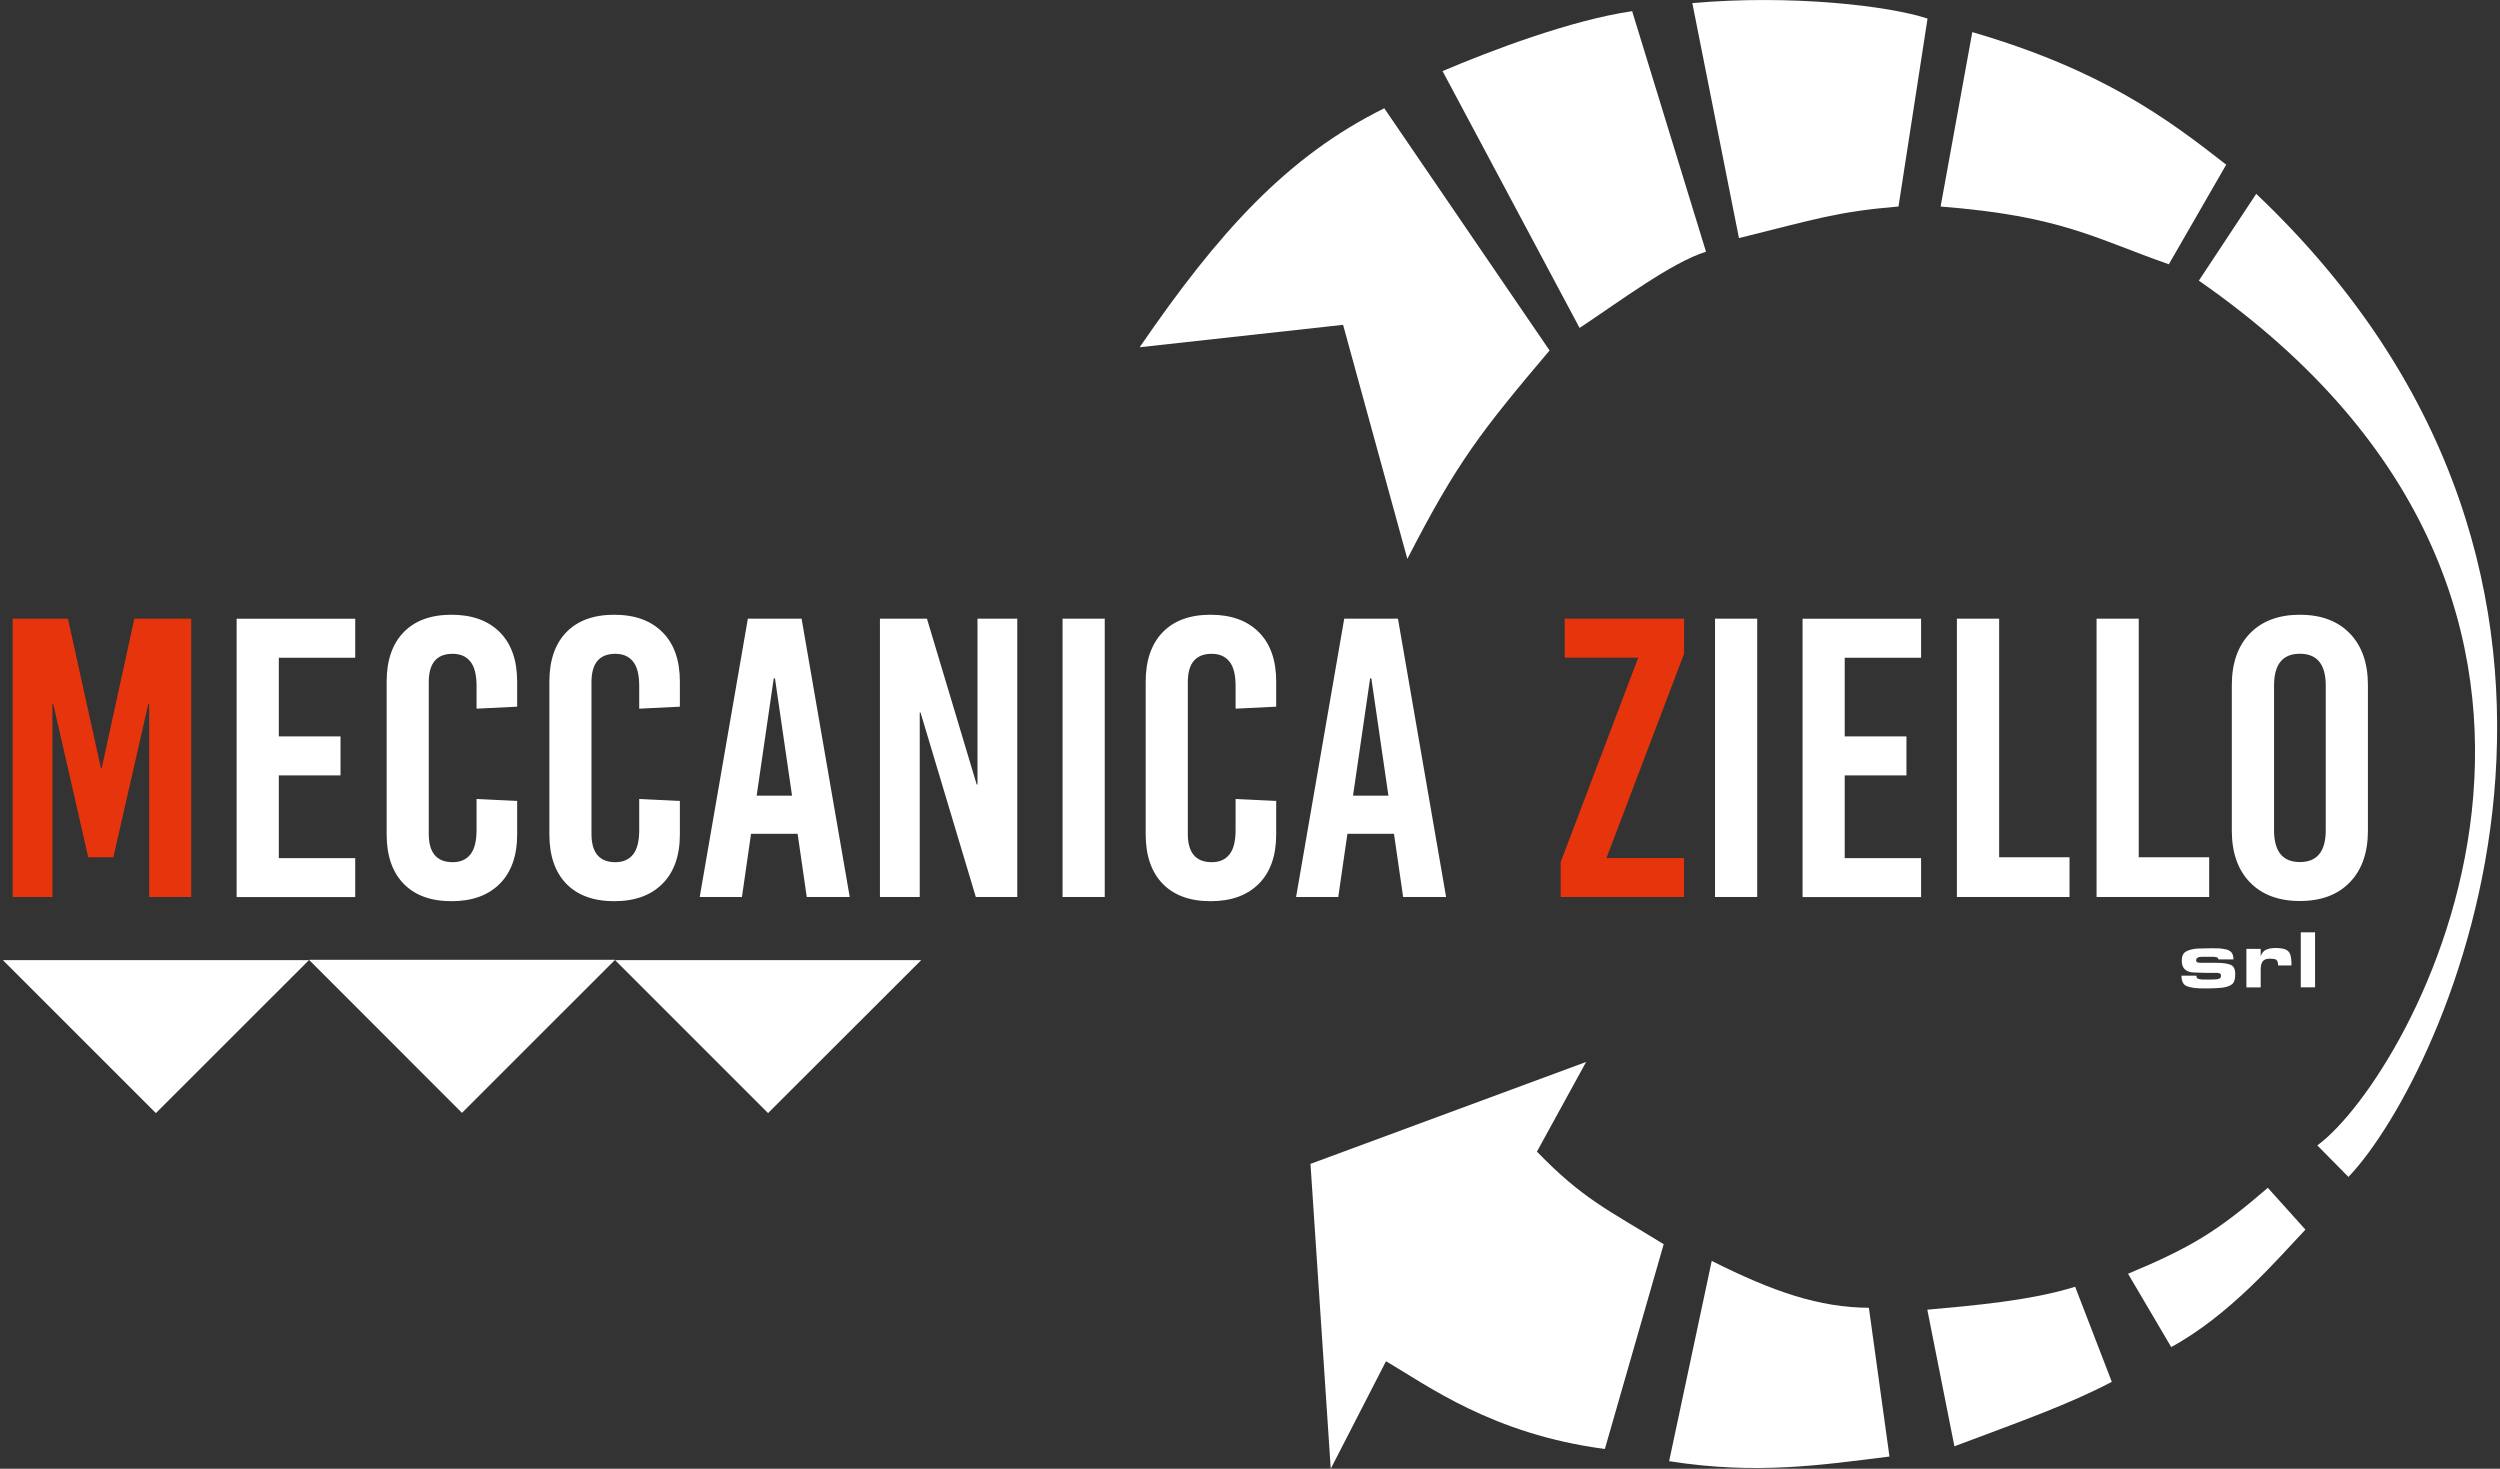 <?xml version="1.0" encoding="UTF-8"?>
<svg xmlns="http://www.w3.org/2000/svg" xmlns:xlink="http://www.w3.org/1999/xlink" width="160px" height="94px" viewBox="0 0 160 94" version="1.1">
<rect x="0" y="0" width="160" height="94" fill="#333333" stroke="none"/>
<g id="surface1">
<path style=" stroke:none;fill-rule:evenodd;fill:#ffffff;fill-opacity:1;" d="M 39.367 61.426 L 29.566 71.223 L 19.773 61.426 Z M 39.367 61.426 "/>
<path style=" stroke:none;fill-rule:evenodd;fill:#ffffff;fill-opacity:1;" d="M 58.957 61.449 L 49.156 71.238 L 39.367 61.449 Z M 58.957 61.449 "/>
<path style=" stroke:none;fill-rule:evenodd;fill:#ffffff;fill-opacity:1;" d="M 141.832 61.262 C 141.785 61.25 141.73 61.234 141.68 61.234 C 141.625 61.234 141.562 61.234 141.488 61.234 L 141.09 61.234 C 141.027 61.234 140.973 61.234 140.918 61.234 C 140.867 61.234 140.809 61.246 140.75 61.254 C 140.695 61.262 140.645 61.285 140.609 61.316 C 140.574 61.355 140.551 61.398 140.551 61.453 C 140.551 61.52 140.582 61.57 140.637 61.59 C 140.695 61.609 140.77 61.621 140.863 61.621 L 141.871 61.621 C 142.266 61.621 142.562 61.668 142.758 61.746 C 142.957 61.824 143.055 62.027 143.055 62.355 C 143.055 62.562 143.023 62.723 142.969 62.84 C 142.91 62.961 142.801 63.047 142.641 63.109 C 142.484 63.172 142.293 63.211 142.074 63.227 C 141.852 63.242 141.613 63.258 141.359 63.258 L 140.973 63.258 C 140.535 63.258 140.199 63.211 139.961 63.117 C 139.727 63.023 139.613 62.801 139.613 62.441 L 140.57 62.441 C 140.57 62.559 140.609 62.621 140.695 62.645 C 140.781 62.672 140.848 62.684 140.914 62.688 C 140.977 62.688 141.047 62.688 141.133 62.688 L 141.57 62.688 C 141.664 62.688 141.75 62.688 141.828 62.68 C 141.906 62.672 141.98 62.656 142.043 62.629 C 142.109 62.605 142.141 62.539 142.141 62.441 C 142.141 62.367 142.113 62.316 142.055 62.293 C 141.992 62.27 141.914 62.262 141.82 62.262 L 141.133 62.262 L 140.348 62.238 C 139.875 62.199 139.633 61.949 139.633 61.488 C 139.633 61.199 139.719 61.004 139.895 60.902 C 140.066 60.801 140.316 60.734 140.637 60.707 L 141.531 60.688 C 141.734 60.688 141.891 60.688 141.992 60.695 C 142.094 60.695 142.23 60.719 142.41 60.75 C 142.586 60.777 142.719 60.848 142.809 60.949 C 142.898 61.055 142.941 61.203 142.941 61.402 L 141.98 61.402 C 141.969 61.316 141.918 61.273 141.832 61.258 Z M 144.68 61.215 C 144.746 61.004 144.863 60.863 145.023 60.785 C 145.188 60.707 145.395 60.672 145.648 60.672 C 146.027 60.672 146.289 60.734 146.438 60.871 C 146.582 61.004 146.652 61.258 146.652 61.629 L 146.652 61.789 L 145.801 61.789 C 145.801 61.789 145.797 61.762 145.797 61.73 C 145.785 61.566 145.742 61.461 145.668 61.418 C 145.594 61.375 145.465 61.355 145.27 61.355 C 145.047 61.355 144.895 61.414 144.809 61.531 C 144.723 61.652 144.684 61.828 144.684 62.07 L 144.684 63.195 L 143.77 63.195 L 143.77 60.727 L 144.684 60.727 L 144.684 61.215 Z M 147.25 63.191 L 147.25 59.668 L 148.164 59.668 L 148.164 63.191 Z M 147.25 63.191 "/>
<path style=" stroke:none;fill-rule:evenodd;fill:#ffffff;fill-opacity:1;" d="M 19.773 61.449 L 9.977 71.238 L 0.184 61.449 Z M 19.773 61.449 "/>
<path style=" stroke:none;fill-rule:evenodd;fill:#E6340D;fill-opacity:1;" d="M 9.547 57.41 L 9.547 45.047 L 9.492 45.047 L 7.254 54.867 L 5.648 54.867 L 3.406 45.047 L 3.355 45.047 L 3.355 57.41 L 0.809 57.41 L 0.809 39.594 L 4.348 39.594 L 6.461 49.168 L 6.508 49.168 L 8.598 39.594 L 12.238 39.594 L 12.238 57.41 Z M 102.812 54.918 L 107.777 54.918 L 107.777 57.41 L 99.883 57.41 L 99.883 55.172 L 104.848 42.09 L 100.141 42.09 L 100.141 39.594 L 107.781 39.594 L 107.781 41.836 Z M 102.812 54.918 "/>
<path style=" stroke:none;fill-rule:evenodd;fill:#ffffff;fill-opacity:1;" d="M 17.844 42.09 L 17.844 47.129 L 21.793 47.129 L 21.793 49.625 L 17.844 49.625 L 17.844 54.922 L 22.734 54.922 L 22.734 57.414 L 15.145 57.414 L 15.145 39.598 L 22.734 39.598 L 22.734 42.094 L 17.844 42.094 Z M 28.898 39.344 C 30.223 39.344 31.25 39.719 31.992 40.465 C 32.73 41.211 33.098 42.266 33.098 43.621 L 33.098 45.227 L 30.5 45.355 L 30.5 43.902 C 30.5 43.191 30.367 42.668 30.105 42.34 C 29.84 42.008 29.461 41.844 28.969 41.844 C 27.949 41.844 27.441 42.445 27.441 43.652 L 27.441 53.371 C 27.441 54.574 27.949 55.18 28.969 55.18 C 29.461 55.18 29.84 55.016 30.105 54.684 C 30.367 54.355 30.5 53.832 30.5 53.121 L 30.5 51.137 L 33.098 51.262 L 33.098 53.402 C 33.098 54.758 32.727 55.812 31.992 56.555 C 31.25 57.301 30.223 57.676 28.898 57.676 C 27.57 57.676 26.551 57.301 25.828 56.555 C 25.105 55.809 24.746 54.754 24.746 53.402 L 24.746 43.625 C 24.746 42.27 25.105 41.219 25.828 40.469 C 26.551 39.719 27.57 39.344 28.898 39.344 Z M 39.309 39.344 C 40.637 39.344 41.664 39.719 42.402 40.465 C 43.145 41.211 43.512 42.266 43.512 43.621 L 43.512 45.227 L 40.91 45.355 L 40.91 43.902 C 40.91 43.191 40.781 42.668 40.516 42.34 C 40.254 42.008 39.875 41.844 39.383 41.844 C 38.363 41.844 37.855 42.445 37.855 43.652 L 37.855 53.371 C 37.855 54.574 38.363 55.18 39.383 55.18 C 39.875 55.18 40.254 55.016 40.516 54.684 C 40.781 54.355 40.91 53.832 40.91 53.121 L 40.91 51.137 L 43.512 51.262 L 43.512 53.402 C 43.512 54.758 43.141 55.812 42.402 56.555 C 41.664 57.301 40.637 57.676 39.309 57.676 C 37.984 57.676 36.965 57.301 36.238 56.555 C 35.52 55.809 35.16 54.754 35.16 53.402 L 35.16 43.625 C 35.16 42.27 35.52 41.219 36.238 40.469 C 36.965 39.719 37.984 39.344 39.309 39.344 Z M 51.633 57.41 L 51.047 53.363 L 48.066 53.363 L 47.484 57.41 L 44.781 57.41 L 47.863 39.594 L 51.301 39.594 L 54.383 57.41 Z M 48.426 50.922 L 50.691 50.922 L 49.598 43.414 L 49.52 43.414 Z M 62.453 57.41 L 58.914 45.602 L 58.863 45.602 L 58.863 57.41 L 56.316 57.41 L 56.316 39.594 L 59.324 39.594 L 62.508 50.207 L 62.559 50.207 L 62.559 39.594 L 65.105 39.594 L 65.105 57.41 Z M 68.004 57.41 L 68.004 39.594 L 70.703 39.594 L 70.703 57.41 Z M 77.477 39.344 C 78.801 39.344 79.832 39.719 80.57 40.465 C 81.312 41.211 81.676 42.266 81.676 43.621 L 81.676 45.227 L 79.078 45.355 L 79.078 43.902 C 79.078 43.191 78.949 42.668 78.684 42.34 C 78.422 42.008 78.043 41.844 77.551 41.844 C 76.535 41.844 76.02 42.445 76.02 43.652 L 76.02 53.371 C 76.02 54.574 76.531 55.18 77.551 55.18 C 78.043 55.18 78.422 55.016 78.684 54.684 C 78.949 54.355 79.078 53.832 79.078 53.121 L 79.078 51.137 L 81.676 51.262 L 81.676 53.402 C 81.676 54.758 81.309 55.812 80.57 56.555 C 79.832 57.301 78.801 57.676 77.477 57.676 C 76.152 57.676 75.133 57.301 74.406 56.555 C 73.688 55.809 73.324 54.754 73.324 53.402 L 73.324 43.625 C 73.324 42.27 73.688 41.219 74.406 40.469 C 75.133 39.719 76.152 39.344 77.477 39.344 Z M 89.801 57.41 L 89.215 53.363 L 86.234 53.363 L 85.648 57.41 L 82.949 57.41 L 86.031 39.594 L 89.469 39.594 L 92.551 57.41 Z M 86.594 50.922 L 88.859 50.922 L 87.766 43.414 L 87.688 43.414 Z M 109.762 57.41 L 109.762 39.594 L 112.461 39.594 L 112.461 57.41 Z M 118.062 42.09 L 118.062 47.129 L 122.012 47.129 L 122.012 49.625 L 118.062 49.625 L 118.062 54.922 L 122.949 54.922 L 122.949 57.414 L 115.363 57.414 L 115.363 39.598 L 122.949 39.598 L 122.949 42.094 L 118.062 42.094 Z M 132.449 54.867 L 132.449 57.41 L 125.242 57.41 L 125.242 39.594 L 127.945 39.594 L 127.945 54.863 L 132.449 54.863 Z M 141.387 54.867 L 141.387 57.41 L 134.18 57.41 L 134.18 39.594 L 136.879 39.594 L 136.879 54.863 L 141.387 54.863 Z M 147.191 39.344 C 148.551 39.344 149.617 39.742 150.387 40.539 C 151.16 41.336 151.547 42.441 151.547 43.848 L 151.547 53.16 C 151.547 54.57 151.16 55.672 150.387 56.469 C 149.617 57.266 148.551 57.664 147.191 57.664 C 145.836 57.664 144.77 57.266 143.996 56.469 C 143.223 55.672 142.836 54.566 142.836 53.16 L 142.836 43.848 C 142.836 42.441 143.223 41.336 143.996 40.539 C 144.77 39.742 145.836 39.344 147.191 39.344 Z M 147.191 41.84 C 146.09 41.84 145.539 42.516 145.539 43.875 L 145.539 53.137 C 145.539 54.492 146.09 55.172 147.191 55.172 C 148.293 55.172 148.848 54.492 148.848 53.137 L 148.848 43.875 C 148.848 42.516 148.293 41.84 147.191 41.84 Z M 147.191 41.84 "/>
<path style=" stroke:none;fill-rule:evenodd;fill:#ffffff;fill-opacity:1;" d="M 88.594 6.93 L 99.172 22.43 C 94.809 27.59 93.246 29.578 90.07 35.77 L 85.957 20.789 L 72.938 22.223 C 78.004 14.836 82.391 9.996 88.594 6.93 Z M 88.594 6.93 "/>
<path style=" stroke:none;fill-rule:evenodd;fill:#ffffff;fill-opacity:1;" d="M 104.457 0.715 L 109.184 16.109 C 106.992 16.789 103.652 19.293 101.094 20.988 L 92.324 4.551 C 95.375 3.25 100.535 1.289 104.457 0.715 Z M 104.457 0.715 "/>
<path style=" stroke:none;fill-rule:evenodd;fill:#ffffff;fill-opacity:1;" d="M 123.363 1.188 L 121.504 13.215 C 117.531 13.555 116.273 14.004 111.293 15.238 L 108.309 0.199 C 114.652 -0.363 120.879 0.371 123.363 1.188 Z M 123.363 1.188 "/>
<path style=" stroke:none;fill-rule:evenodd;fill:#ffffff;fill-opacity:1;" d="M 142.477 10.539 L 138.805 16.914 C 134.027 15.242 131.906 13.82 124.199 13.219 L 126.227 2.055 C 134.582 4.492 138.758 7.633 142.477 10.539 Z M 142.477 10.539 "/>
<path style=" stroke:none;fill-rule:evenodd;fill:#ffffff;fill-opacity:1;" d="M 145.141 76.02 L 147.547 78.695 C 145.824 80.508 142.754 84.145 138.957 86.211 L 136.195 81.52 C 140.297 79.805 141.93 78.785 145.141 76.02 Z M 145.141 76.02 "/>
<path style=" stroke:none;fill-rule:evenodd;fill:#ffffff;fill-opacity:1;" d="M 132.809 82.352 L 135.156 88.438 C 132.383 89.887 129.484 90.91 125.082 92.562 L 123.348 83.82 C 126.312 83.555 130 83.234 132.809 82.352 Z M 132.809 82.352 "/>
<path style=" stroke:none;fill-rule:evenodd;fill:#ffffff;fill-opacity:1;" d="M 119.609 83.699 L 120.926 93.219 C 116.582 93.754 112.469 94.402 106.824 93.516 L 109.551 80.699 C 113.531 82.695 116.422 83.672 119.609 83.699 Z M 119.609 83.699 "/>
<path style=" stroke:none;fill-rule:evenodd;fill:#ffffff;fill-opacity:1;" d="M 106.477 79.629 L 102.711 92.734 C 95.504 91.789 91.332 88.648 88.703 87.121 L 85.168 94 L 83.871 74.488 L 101.512 67.965 L 98.363 73.703 C 101.293 76.727 102.852 77.398 106.477 79.629 Z M 106.477 79.629 "/>
<path style=" stroke:none;fill-rule:evenodd;fill:#ffffff;fill-opacity:1;" d="M 140.727 17.961 L 144.398 12.406 C 170.883 37.527 156.551 68.766 150.301 75.324 L 148.309 73.305 C 154.301 68.93 171.203 39.145 140.727 17.961 Z M 140.727 17.961 "/>
</g>
</svg>
